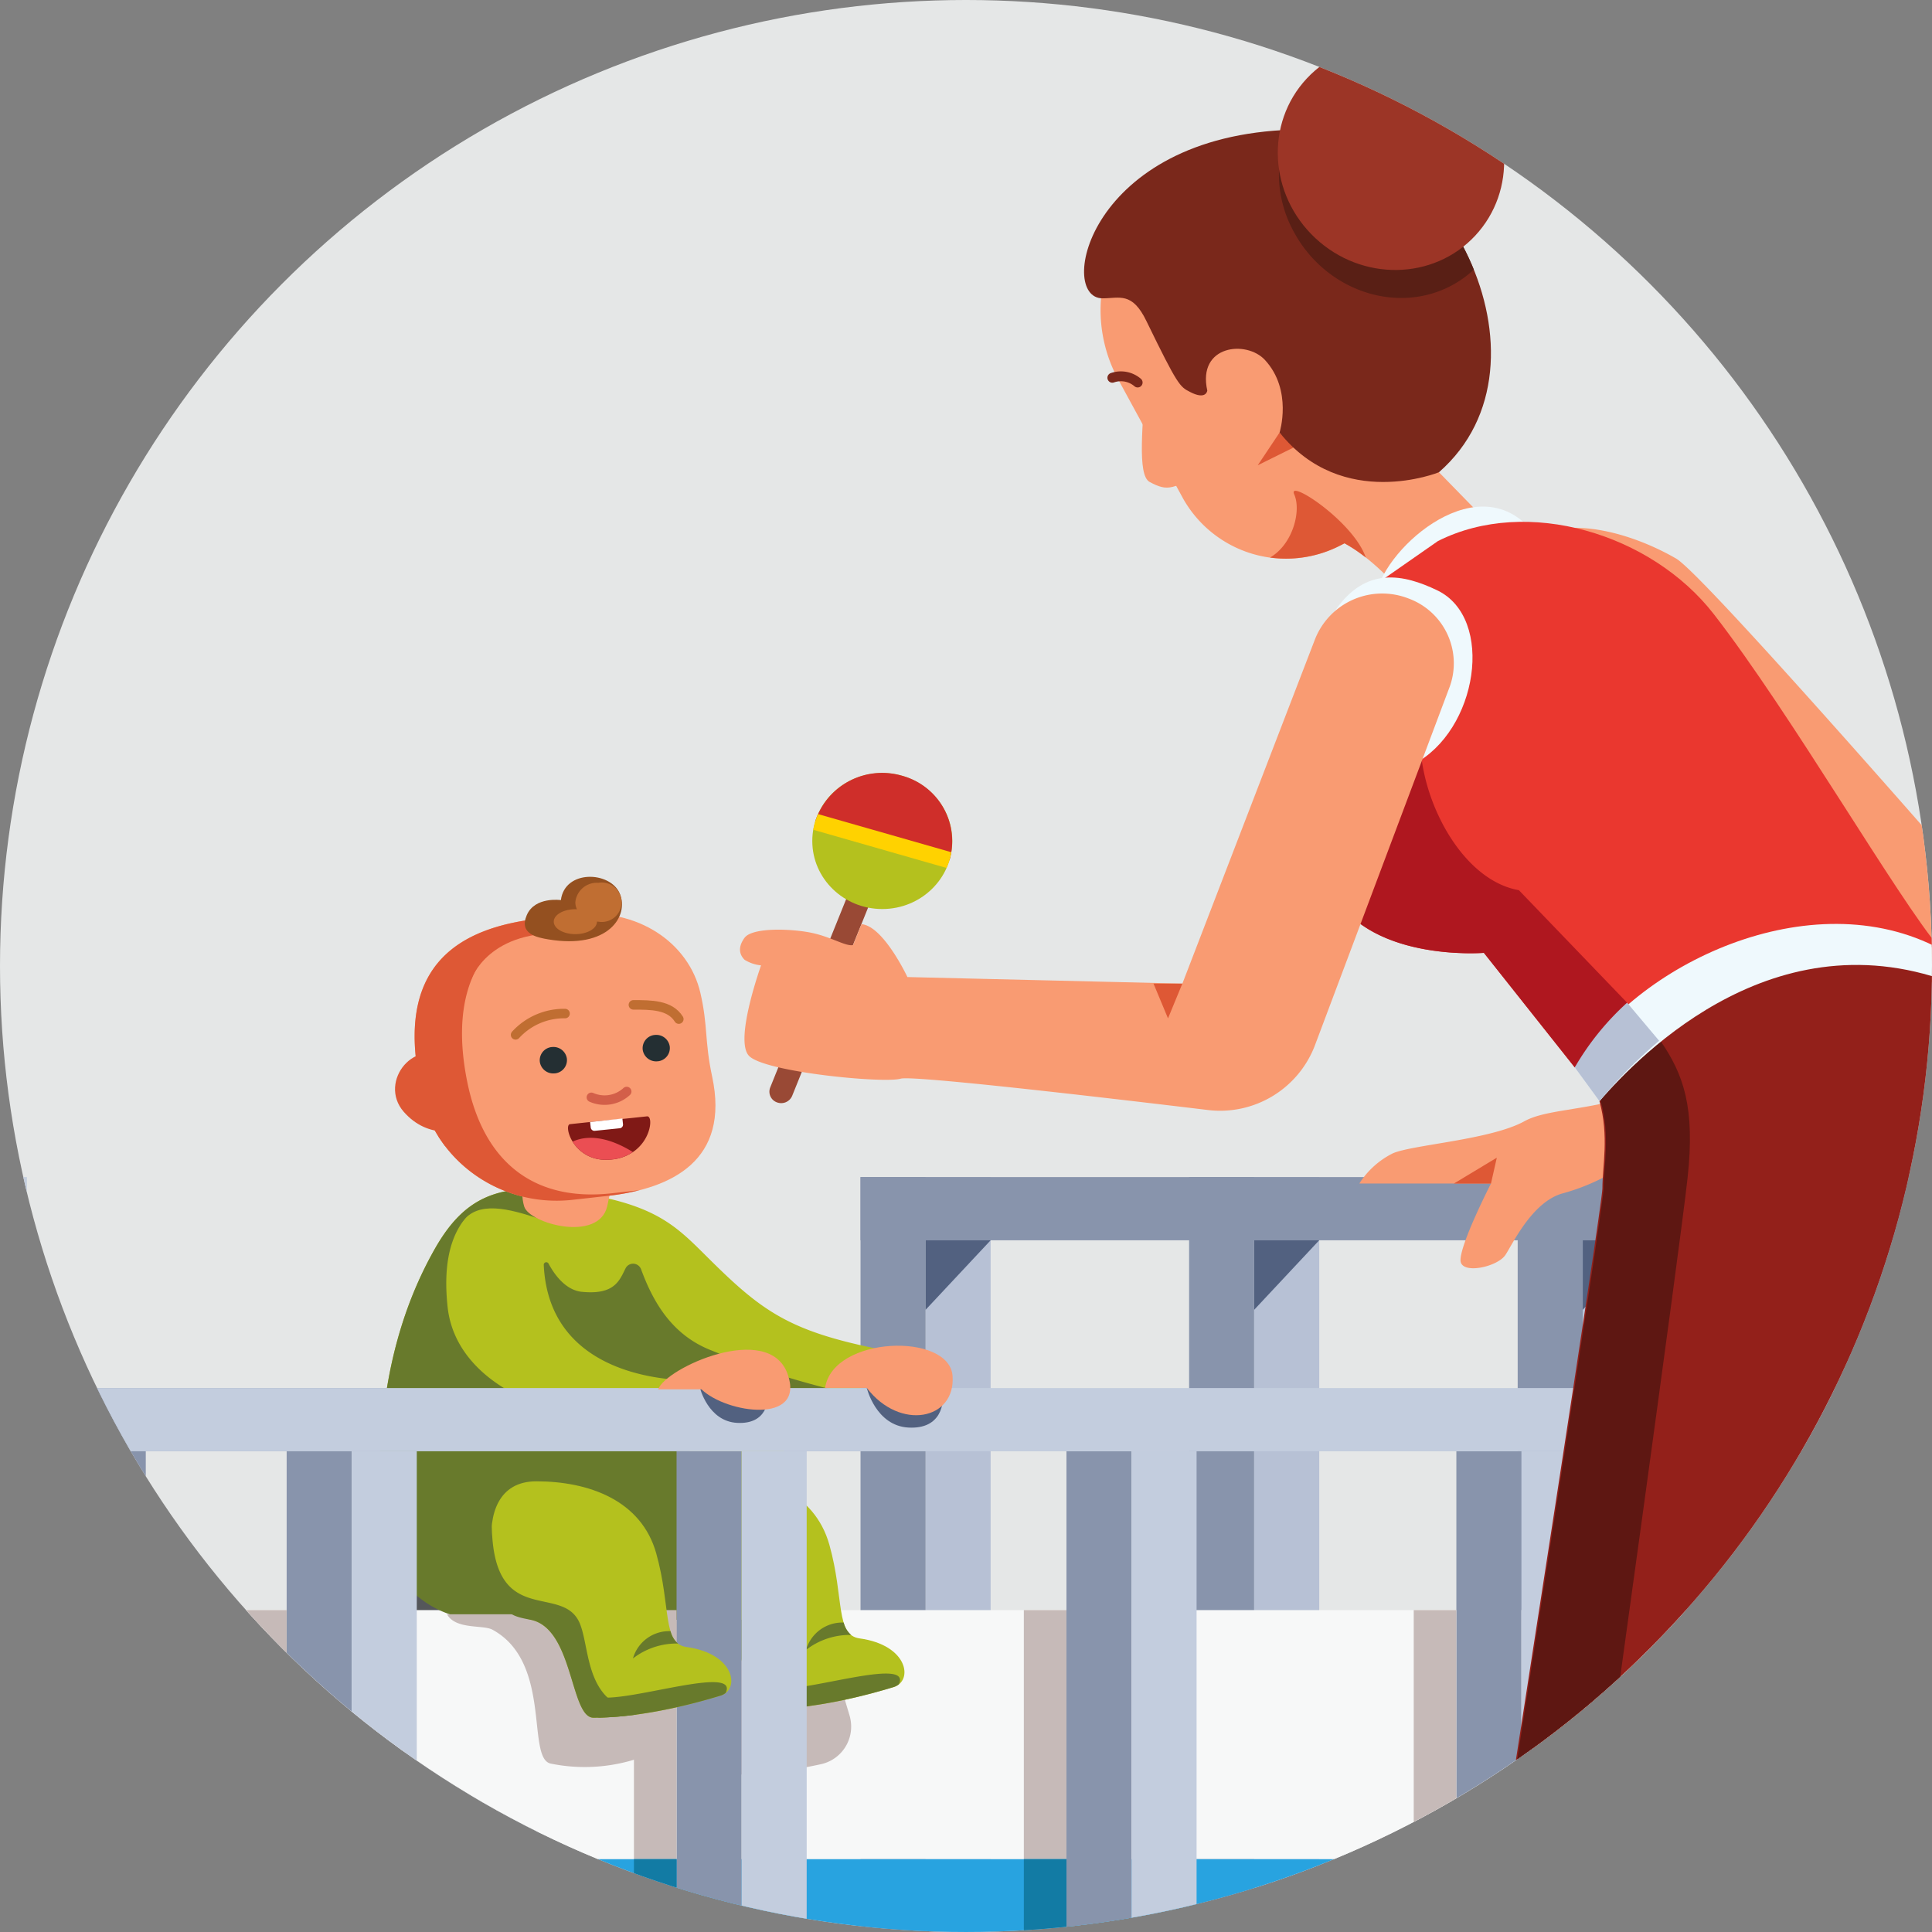 <?xml version="1.0" encoding="UTF-8"?> <svg xmlns="http://www.w3.org/2000/svg" xmlns:xlink="http://www.w3.org/1999/xlink" width="303.589" height="303.589" viewBox="0 0 303.589 303.589"><rect x="0" y="0" width="303.589" height="303.589" fill="#808080" stroke="none"/><defs><clipPath id="a"><ellipse cx="151.794" cy="151.794" rx="151.794" ry="151.794" fill="none"></ellipse></clipPath></defs><g transform="translate(0 0)" clip-path="url(#a)"><g transform="translate(-171.121 -0.406)"><rect width="443.799" height="355.21" transform="translate(96.037 0.406)" fill="#e5e7e7"></rect><g transform="translate(0 0)"><g transform="translate(0 185.365)"><g transform="translate(10.224 33.154)"><g transform="translate(40.82 9.934)"><rect width="10.224" height="97.972" fill="#55575a"></rect><rect width="10.224" height="97.972" transform="translate(10.224)" fill="#808386"></rect></g><g transform="translate(102.089 9.934)"><rect width="10.224" height="97.972" fill="#55575a"></rect><rect width="10.224" height="97.972" transform="translate(10.224)" fill="#8894ac"></rect></g><g transform="translate(163.356 9.934)"><rect width="10.224" height="97.972" fill="#526180"></rect><rect width="10.224" height="97.972" transform="translate(10.224)" fill="#8894ac"></rect></g><g transform="translate(224.625 9.934)"><rect width="10.224" height="97.972" fill="#55575a"></rect><rect width="10.224" height="97.972" transform="translate(10.224)" fill="#808386"></rect></g><rect width="296.117" height="9.934" fill="#8894ac"></rect></g><g transform="translate(306.342)"><g transform="translate(154.896)"><rect width="10.224" height="214.074" transform="translate(10.224)" fill="#c3cdde"></rect><rect width="10.224" height="214.074" fill="#8894ac"></rect></g><rect width="10.224" height="189.487" transform="translate(103.264)" fill="#8894ac"></rect><rect width="10.224" height="189.487" transform="translate(51.632)" fill="#8894ac"></rect><rect width="10.224" height="189.487" transform="translate(113.488)" fill="#b7c1d5"></rect><rect width="10.224" height="189.487" transform="translate(61.857)" fill="#b7c1d5"></rect><rect width="10.224" height="214.074" transform="translate(10.224)" fill="#b7c1d5"></rect><rect width="10.224" height="214.074" fill="#8894ac"></rect><rect width="165.121" height="9.934" fill="#8894ac"></rect><rect width="165.121" height="9.934" transform="translate(0 179.553)" fill="#8894ac"></rect></g><rect width="296.373" height="35.514" transform="translate(15.337 144.04)" fill="#c3cdde"></rect><rect width="451.27" height="2.98" transform="translate(20.448 141.06)" fill="#544a5e"></rect><rect width="134.448" height="33.899" transform="translate(20.448 107.161)" fill="#146c8a"></rect><rect width="285.893" height="33.899" transform="translate(175.345 107.161)" fill="#28a3e0"></rect><rect width="134.448" height="39.114" transform="translate(20.448 68.046)" fill="#d9c9c7"></rect><rect width="285.893" height="39.114" transform="translate(175.345 68.046)" fill="#f7f8f8"></rect><g transform="translate(267.264 68.7)"><path d="M1317.694,472.318h-32.585c1.4,2.458,3.071,4.2,4.749,4.518,8.963,1.72,7.721,19.59,10.185,20.227,3.923,1.015,11.825.161,17.8-1.157a6.041,6.041,0,0,0,4.772-7.017c-.035-.2-.078-.4-.132-.59Z" transform="translate(-1285.108 -472.318)" fill="#c6bab8"></path></g><g transform="translate(275.525 46.46)"><path d="M1300.762,449.22c8.228,0,16.509,2.955,18.854,11.342s.922,14.168,4.741,14.693c7.672,1.053,8.44,6.708,5.372,7.638s-11.78,3.469-19.975,3.469c-3.684,0-3.11-14.093-9.906-15.4C1294.388,469.92,1288.869,449.22,1300.762,449.22Z" transform="translate(-1293.688 -449.22)" fill="#b4c11e"></path><path d="M1307.669,471.981c-1.726-4.478-7.8-2.858-10.359-5.343-2.454-2.384-3.46-4.535-3.535-10.2v.014c-.039.373-.062.754-.072,1.141v.02a17.8,17.8,0,0,0,.051,1.8v.007a21.053,21.053,0,0,0,.458,2.973c.01.044.019.088.03.132q.123.527.267,1.034l.028.1q.074.256.153.507c.029.088.057.176.086.264q.121.368.256.726c.041.112.085.223.127.334.049.13.1.264.152.386.086.2.17.4.256.593.047.1.1.205.143.306.075.158.151.312.229.464.049.1.1.189.147.281.1.176.192.349.291.518.041.07.086.142.125.21.117.192.236.377.358.555.033.047.066.088.1.138.114.159.227.311.343.456l.078.1c.135.164.272.316.409.461l.1.1c.141.143.284.276.427.4l.052.04a4.726,4.726,0,0,0,.41.3c.028.017.055.037.085.053a3.549,3.549,0,0,0,.44.227l.094.037a2.676,2.676,0,0,0,.454.137h0a.162.162,0,0,1,.037.01c6.752,1.348,6.193,15.388,9.87,15.388a50.371,50.371,0,0,0,6.406-.446,8.862,8.862,0,0,1,2.723-.408h0C1308.354,485.778,1309.367,476.382,1307.669,471.981Z" transform="translate(-1293.688 -449.488)" fill="#7e8f2e"></path><path d="M1330.379,484.113a2.422,2.422,0,0,0,.8-.431c2.123-4.461-15.007,1.424-19.729.681l-.265,3.207C1319.149,487.416,1327.407,485.019,1330.379,484.113Z" transform="translate(-1294.338 -450.438)" fill="#687a2c"></path><path d="M1323.883,475.612a3.768,3.768,0,0,1-1.167-1.938h-.006a5.91,5.91,0,0,0-5.9,4.29,11.235,11.235,0,0,1,7.058-2.346Z" transform="translate(-1294.547 -450.128)" fill="#687a2c"></path></g><g transform="translate(230.787 1.845)"><path d="M1279.728,403.726c-12.836-2.2-18.8-.358-23.911,8.72-4.234,7.521-9.24,20.105-8.521,40.1A18.965,18.965,0,0,0,1266.47,470.6h38.322l6.784-30.084s22.494-10.711,13.533-12.554c-13.7-2.817-17.974-5.97-26.3-14.244C1294.036,408.979,1290.981,405.658,1279.728,403.726Z" transform="translate(-1247.224 -402.883)" fill="#b4c11e"></path><path d="M1263.552,470.6h35.635l-3.994-32.961c-14.873,4.4-35.774-1.916-37.3-16.185-1.3-12.139,3.546-17.2,11.79-18.514-6.37.4-10.326,3.216-13.871,9.511-4.464,7.93-9.787,21.484-8.353,43.426A15.957,15.957,0,0,0,1263.552,470.6Z" transform="translate(-1247.223 -402.885)" fill="#687a2c"></path><path d="M1298.135,433.4s-23.251,1.354-24.139-18.134a.4.4,0,0,1,.409-.4.4.4,0,0,1,.338.206c.9,1.678,2.583,4.059,5.056,4.424,5.379.6,6.107-1.815,7.067-3.7a1.328,1.328,0,0,1,1.837-.518,1.374,1.374,0,0,1,.582.68c1.966,5.391,4.952,10.249,10.714,12.629a141.674,141.674,0,0,0,22.2,6.977l-9.81-.72Z" transform="translate(-1248.218 -403.328)" fill="#687a2c"></path><g transform="translate(10.564 66.855)"><path d="M1290.779,472.318H1258.2c1.394,2.458,5.657,1.618,7.148,2.427,9.44,5.126,5.275,20.232,9.162,21.042a26.694,26.694,0,0,0,16.274-1.805Z" transform="translate(-1258.195 -472.318)" fill="#c6bab8"></path></g></g><g transform="translate(154.897)"><rect width="10.224" height="214.074" transform="translate(10.224)" fill="#c3cdde"></rect><rect width="10.224" height="214.074" fill="#8894ac"></rect></g><rect width="10.224" height="189.487" transform="translate(103.264)" fill="#8894ac"></rect><rect width="10.224" height="189.487" transform="translate(51.632)" fill="#8894ac"></rect><rect width="10.224" height="189.487" transform="translate(113.488)" fill="#b7c1d5"></rect><rect width="10.224" height="189.487" transform="translate(61.857)" fill="#b7c1d5"></rect><rect width="10.224" height="214.074" transform="translate(10.224)" fill="#b7c1d5"></rect><rect width="10.224" height="214.074" fill="#8894ac"></rect><rect width="165.121" height="9.934" fill="#8894ac"></rect><rect width="165.121" height="9.934" transform="translate(0 179.553)" fill="#8894ac"></rect><g transform="translate(175.345 33.154)"><g transform="translate(40.82 9.934)"><rect width="10.224" height="97.972" fill="#8894ac"></rect><rect width="10.224" height="97.972" transform="translate(10.224)" fill="#c3cdde"></rect></g><g transform="translate(102.089 9.934)"><rect width="10.224" height="97.972" fill="#8894ac"></rect><rect width="10.224" height="97.972" transform="translate(10.224)" fill="#c3cdde"></rect></g><g transform="translate(163.356 9.934)"><rect width="10.224" height="97.972" fill="#8894ac"></rect><rect width="10.224" height="97.972" transform="translate(10.224)" fill="#c3cdde"></rect></g><g transform="translate(224.625 9.934)"><rect width="10.224" height="97.972" fill="#8894ac"></rect><rect width="10.224" height="97.972" transform="translate(10.224)" fill="#c3cdde"></rect></g><rect width="296.117" height="9.934" fill="#c3cdde"></rect></g><rect width="10.224" height="24.588" transform="translate(10.224 189.488)" fill="#55575a" opacity="0.8" style="isolation:isolate"></rect><rect width="10.224" height="24.588" transform="translate(316.566 189.488)" fill="#55575a" opacity="0.8" style="isolation:isolate"></rect><rect width="296.373" height="9.934" transform="translate(175.345 179.553)" fill="#c3cdde"></rect><g transform="translate(175.345 144.04)"><rect width="296.373" height="35.514" fill="#f7f8f8"></rect><rect width="3.067" height="35.514" transform="translate(96.746)" fill="#544a5e"></rect><rect width="3.067" height="35.514" transform="translate(196.56)" fill="#544a5e"></rect><g transform="translate(140.131 6.078)"><path d="M1346.814,568.672h-7.154a4.422,4.422,0,0,1-4.473-4.347h0a4.421,4.421,0,0,1,4.473-4.345h7.157a4.423,4.423,0,0,1,4.473,4.345h0A4.424,4.424,0,0,1,1346.814,568.672Z" transform="translate(-1335.181 -556.993)" fill="#5a5b5e" opacity="0.2" style="isolation:isolate"></path><path d="M1346.814,565.577h-7.154a4.422,4.422,0,0,1-4.473-4.347h0a4.422,4.422,0,0,1,4.473-4.345h7.157a4.423,4.423,0,0,1,4.473,4.345h0A4.424,4.424,0,0,1,1346.814,565.577Z" transform="translate(-1335.181 -556.878)" fill="#a6b4ba"></path><path d="M1344.13,564.21a4.422,4.422,0,0,1-4.472-4.345,4.261,4.261,0,0,1,1.231-2.98h-1.229a4.354,4.354,0,0,0-.481,8.692,4.01,4.01,0,0,0,.481,0h7.157a4.517,4.517,0,0,0,3.243-1.366Z" transform="translate(-1335.181 -556.878)" fill="#60656c"></path><path d="M1345.14,560.152a2.052,2.052,0,1,1,2.164,1.983l-.12,0A2.015,2.015,0,0,1,1345.14,560.152Z" transform="translate(-1335.551 -556.917)" fill="#fff"></path></g><g transform="translate(40.313 6.078)"><path d="M1243.149,568.672h-7.16a4.423,4.423,0,0,1-4.473-4.347h0a4.422,4.422,0,0,1,4.473-4.345h7.157a4.421,4.421,0,0,1,4.473,4.345h0A4.423,4.423,0,0,1,1243.149,568.672Z" transform="translate(-1231.511 -556.993)" fill="#5a5b5e" opacity="0.2" style="isolation:isolate"></path><path d="M1243.149,565.577h-7.16a4.423,4.423,0,0,1-4.473-4.347h0a4.422,4.422,0,0,1,4.473-4.345h7.157a4.422,4.422,0,0,1,4.473,4.345h0A4.423,4.423,0,0,1,1243.149,565.577Z" transform="translate(-1231.511 -556.878)" fill="#a6b4ba"></path><path d="M1240.465,564.21a4.422,4.422,0,0,1-4.473-4.345,4.257,4.257,0,0,1,1.232-2.98h-1.234a4.354,4.354,0,0,0-.482,8.692,4.012,4.012,0,0,0,.482,0h7.156a4.515,4.515,0,0,0,3.243-1.366Z" transform="translate(-1231.511 -556.878)" fill="#60656c"></path><ellipse cx="2.045" cy="1.987" rx="2.045" ry="1.987" transform="translate(9.593 1.249)" fill="#fff"></ellipse></g><g transform="translate(239.368 6.078)"><path d="M1449.883,568.672h-7.157a4.424,4.424,0,0,1-4.473-4.347h0a4.423,4.423,0,0,1,4.473-4.345h7.157a4.423,4.423,0,0,1,4.473,4.345h0A4.424,4.424,0,0,1,1449.883,568.672Z" transform="translate(-1438.248 -556.993)" fill="#5a5b5e" opacity="0.2" style="isolation:isolate"></path><path d="M1449.883,565.577h-7.157a4.423,4.423,0,0,1-4.473-4.347h0a4.422,4.422,0,0,1,4.473-4.345h7.157a4.423,4.423,0,0,1,4.473,4.345h0A4.424,4.424,0,0,1,1449.883,565.577Z" transform="translate(-1438.248 -556.878)" fill="#a6b4ba"></path><path d="M1447.2,564.21a4.422,4.422,0,0,1-4.473-4.345,4.261,4.261,0,0,1,1.231-2.98h-1.231a4.354,4.354,0,0,0-.481,8.692,4.008,4.008,0,0,0,.481,0h7.157a4.516,4.516,0,0,0,3.243-1.366Z" transform="translate(-1438.248 -556.878)" fill="#60656c"></path><ellipse cx="2.045" cy="1.987" rx="2.045" ry="1.987" transform="translate(9.591 1.249)" fill="#fff"></ellipse></g></g><rect width="6.697" height="39.114" transform="translate(209.468 68.046)" fill="#c6bab8"></rect><rect width="6.697" height="39.114" transform="translate(270.736 68.046)" fill="#c6bab8"></rect><rect width="6.697" height="39.114" transform="translate(332.004 68.046)" fill="#c6bab8"></rect><rect width="6.697" height="39.114" transform="translate(393.272 68.046)" fill="#c6bab8"></rect><rect width="6.697" height="39.114" transform="translate(454.541 68.046)" fill="#c6bab8"></rect><rect width="6.697" height="33.899" transform="translate(209.468 107.161)" fill="#127ba4"></rect><rect width="6.697" height="33.899" transform="translate(270.736 107.161)" fill="#127ba4"></rect><rect width="6.697" height="33.899" transform="translate(332.004 107.161)" fill="#127ba4"></rect><rect width="6.697" height="33.899" transform="translate(393.272 107.161)" fill="#127ba4"></rect><rect width="6.697" height="33.899" transform="translate(454.541 107.161)" fill="#127ba4"></rect><path d="M1299.46,435.259s1.277,5.34,5.877,5.582,5.1-3.383,4.787-5.377S1299.46,435.259,1299.46,435.259Z" transform="translate(-1018.378 -402.213)" fill="#526180"></path></g><path d="M1028.373,471.64l-10.224,11.3V583.147h10.224Z" transform="translate(-1007.924 -218.228)" fill="#526180"></path><path d="M1082,471.64l-10.224,11.3V583.147H1082Z" transform="translate(-1009.917 -218.228)" fill="#526180"></path><path d="M1135.621,471.64l-10.224,11.3V583.147h10.224Z" transform="translate(-1011.91 -218.228)" fill="#526180"></path><path d="M1082,411.284l-10.224,10.927V411.284Z" transform="translate(-1009.917 -215.985)" fill="#55575a" opacity="0.8" style="isolation:isolate"></path><path d="M1028.373,411.284l-10.224,10.927V411.284Z" transform="translate(-1007.924 -215.985)" fill="#55575a" opacity="0.8" style="isolation:isolate"></path><path d="M1135.621,411.284,1125.4,422.211V411.284Z" transform="translate(-1011.91 -215.985)" fill="#55575a" opacity="0.8" style="isolation:isolate"></path><path d="M1346.537,411.284l-10.224,10.927V411.284Z" transform="translate(-1019.747 -215.985)" fill="#526180"></path><path d="M1400.16,411.284l-10.224,10.927V411.284Z" transform="translate(-1021.74 -215.985)" fill="#526180"></path><path d="M1453.787,411.284l-10.224,10.927V411.284Z" transform="translate(-1023.732 -215.985)" fill="#526180"></path><path d="M1279.133,404.116c-.278,3.238-1.388,5.037-6.294,3.417s-9.625-2.878-12.124.45c0,0-.278-3.775,15.642-6.924Z" transform="translate(-1016.938 -215.605)" fill="#687a2c"></path><g transform="translate(287.401)"><path d="M1449.173,387.963c-7.1,2.085-12.843,1.931-16.139,3.752-5.25,2.9-17.414,3.669-20.636,5.022a13.22,13.22,0,0,0-5.3,4.765h20.686S1423,410.838,1423,413.542c0,2.318,5.7,1.113,7.023-.772,1.038-1.485,4.2-8.5,9.146-9.753a32.732,32.732,0,0,0,6.189-2.417Z" transform="translate(-1309.779 -215.118)" fill="#f99b72"></path><path d="M1428.357,401.872l.922-4.069-6.752,4.069Z" transform="translate(-1310.352 -215.484)" fill="#de5835"></path><path d="M1442.26,295.008c5.323,0,11.369,2.19,15.938,4.841,3.179,1.844,26.141,27.726,39.85,43.34a17.749,17.749,0,0,1,.072,23.463l-2.348,2.709Z" transform="translate(-1311.085 -211.664)" fill="#f99b72"></path><g transform="translate(54.066)"><path d="M1418.043,284.034a17.3,17.3,0,0,0-.041-16.547l-12.814-23.52a18.559,18.559,0,0,0-24.722-7.391l-2.926,1.5a22.854,22.854,0,0,0-9.922,31.33l10.207,18.736a18.561,18.561,0,0,0,24.723,7.392l.658-.338c5.228,2.83,9.811,8.66,9.811,8.66l15.439-9.158Z" transform="translate(-1362.274 -209.416)" fill="#f99b72"></path><path d="M1372.242,269.654c-.447,8.094-1.427,16.12.588,17.208,2.974,1.606,3.631,1.014,8.689-1.588S1372.242,269.654,1372.242,269.654Z" transform="translate(-1362.526 -210.722)" fill="#f99b72"></path><path d="M1366.792,270.512a4.043,4.043,0,0,1,3.976.746" transform="translate(-1362.347 -210.745)" fill="none" stroke="#7a281b" stroke-linecap="round" stroke-linejoin="round" stroke-width="1.55"></path><path d="M1393.958,279.455l-3.438,5.148,5.732-2.842Z" transform="translate(-1363.228 -211.086)" fill="#de5835"></path><path d="M1365.081,256.534c-7.219,0-2.308-25.539,29.864-26.5,23.47-.7,42.714,36.574,22.994,53.83,0,0-15.141,6.158-25.039-6.244,0,0,2.089-6.635-2.3-11.4-2.917-3.167-10.66-2.336-9.061,4.807,0,0-.148,1.559-2.735.206-1.566-.818-1.875-.935-6.831-11.13C1369.735,255.463,1367.737,256.534,1365.081,256.534Z" transform="translate(-1362.175 -209.249)" fill="#7a281b"></path><path d="M1396.126,230.032c-.278.009-.538.033-.812.045a18.713,18.713,0,0,0,1.056,16.1c4.952,9.088,15.931,12.872,24.524,8.454a16.256,16.256,0,0,0,3.706-2.615C1419.652,239.808,1408.477,229.662,1396.126,230.032Z" transform="translate(-1363.357 -209.249)" fill="#591f15"></path><ellipse cx="17.421" cy="18.105" rx="17.421" ry="18.105" transform="matrix(0.682, -0.731, 0.731, 0.682, 23.112, 25.479)" fill="#9c3526"></ellipse><path d="M1407.574,299.457c-1.933-5.688-12.395-12.5-11.248-9.929s-.216,7.855-3.8,9.929a18.661,18.661,0,0,0,11.045-1.9l.658-.338a24,24,0,0,1,3.342,2.238Z" transform="translate(-1363.303 -211.44)" fill="#de5835"></path></g><path d="M1527.264,506.592l-.53,89.626s.953,8.734,1.657,15.784a4.46,4.46,0,0,1-4.053,4.81,4.173,4.173,0,0,1-.453.01h-36.647s0-3.863,1.325-5.151,8.483-1.544,10.6-3.6,9.807-9.529,9.807-11.848-9.008-111-9.008-111Z" transform="translate(-1312.757 -218.732)" fill="#f99b72"></path><path d="M1429.62,503.481s-12.723,89.112-14.048,92.459-14.844,11.589-14.844,11.589-12.377,2.189-14.365,4.122c-1.5,1.456-2.65,4.892,0,4.892h43.286a5.046,5.046,0,0,0,5.128-4.9c.048-5.109-.918-12-.918-15.7,0-4.892,31.809-118.214,31.809-118.214l-26.906,2.834Z" transform="translate(-1308.95 -218.454)" fill="#f99b72"></path><path d="M1511.832,599.05c-2.8-68.832-3.53-86.726-.119-88.049,7-2.259,14.375-4.151,15.807-4.151l-.448-14.682-26.115,4.384,1.648,17.787c2.669,32.375,6.626,80.6,6.626,82.138,0,2.318-7.687,9.786-9.808,11.848-.94.916-2.881,1.474-4.859,1.931l-.437,6.829h17.621C1508.3,611.49,1512,603.144,1511.832,599.05Z" transform="translate(-1313.013 -218.99)" fill="#de5835"></path><path d="M1504.875,607.078c-3.292,10.408-1.436,14.271-1.436,14.271h-8.246S1501.274,607.078,1504.875,607.078Z" transform="translate(-1313.052 -223.26)" fill="#de5835"></path><path d="M1461.8,493.174l-22.653-9.025-3.385,7.245-1.008.418L1430,503.722h0s-12.723,89.111-14.048,92.458-14.845,11.589-14.845,11.589-1.623.288-3.794.746l-2.292,8.268h23.849c-4.572-1.224-.976-11.963.272-18.018,13.644-66.16,18.019-95.433,21.983-94.254,6.879,1.008,15.071,2.75,16.2,3.851Z" transform="translate(-1309.33 -218.692)" fill="#de5835"></path><path d="M1445.735,387.618c1.531,5.48.46,10.241.46,13.717,0,2.628-14.844,97.869-14.844,97.869s2.06-.117,5.576-.28L1442.2,485.3l5.049,13.2c23.56-.854,66.228-1.6,77.939,3.538,0,0-2.12-77.522-4.908-98.906-1.612-12.368-10.333-23.171-16.96-33.215,0,0-14.712-13.908-35.918-3.349S1445.735,386.846,1445.735,387.618Z" transform="translate(-1310.68 -214.176)" fill="#93201a"></path><path d="M1459.589,400.264c1.2-11.01-.6-16.225-4.274-21.535l-5.235,1.028c-3.991,4.711-4.143,8.025-4.143,8.463,1.531,5.48.46,10.24.46,13.717,0,2.627-14.844,97.868-14.844,97.868s2.06-.117,5.576-.279L1442.4,485.9l4.113,10.753S1458.4,411.271,1459.589,400.264Z" transform="translate(-1310.687 -214.775)" fill="#5e1712"></path><path d="M1409.88,305.219c1.458-7.356,16.435-20.591,24.917-9.272C1441.507,304.9,1409.88,305.219,1409.88,305.219Z" transform="translate(-1309.882 -211.536)" fill="#eff9fd"></path><path d="M1407.173,305.351l11.9-8.294c14-7.061,33.531-1.159,43.337,11.461,12.137,15.615,28.892,44.7,35.653,52.668,0,0-25.182-7.082-57.488,18.576l-14.28-18s-18.891,1.545-24.255-10.43c-2.188-4.881-1.414-7.922-3.512-14.616C1395.181,326.034,1396.97,310.5,1407.173,305.351Z" transform="translate(-1309.403 -211.628)" fill="#ea372f"></path><path d="M1442.26,382.2l3.88,5.308c6.5-7.455,28.571-30.274,57.585-17.7l-3.976-6.181C1479.376,352.7,1451.54,366.093,1442.26,382.2Z" transform="translate(-1311.085 -214.066)" fill="#eff9fd"></path><path d="M1415.418,332.487c10.153-5.218,12.907-23,3.75-27.367-5.19-2.477-11.2-3.863-16.048,3.249Z" transform="translate(-1309.631 -211.965)" fill="#eff9fd"></path><path d="M1431.925,353.059c-10.363-1.8-17.558-18.413-14.982-28.211,0,0-8.083,12.7-16.53,21.211a23.233,23.233,0,0,0,1.757,6.42c5.368,11.976,24.254,10.43,24.254,10.43l14.28,18c1.217-1.282,1.062-1.166,2.256-2.316l5.964-7.857Z" transform="translate(-1309.53 -212.773)" fill="#af171f"></path><path d="M1312,387.482h0a1.787,1.787,0,0,1-1.082-2.249c.01-.029.02-.059.032-.088l12.089-29.974a1.873,1.873,0,0,1,2.4-1.02h0a1.783,1.783,0,0,1,1.082,2.246q-.014.046-.032.09L1314.4,386.461A1.874,1.874,0,0,1,1312,387.482Z" transform="translate(-1306.201 -213.857)" fill="#994935"></path><path d="M1450.484,372.511a42.224,42.224,0,0,0-8.224,10.166l3.88,5.309a76.292,76.292,0,0,1,9.378-9.492v0Z" transform="translate(-1311.085 -214.544)" fill="#b7c1d5"></path><ellipse cx="11" cy="10.688" rx="11" ry="10.688" transform="translate(11.361 121.872)" fill="#b4c11e"></ellipse><path d="M1331.948,335.457a11.054,11.054,0,0,0-13.661,7.234l21.105,6.039A10.646,10.646,0,0,0,1331.948,335.457Z" transform="translate(-1306.479 -213.151)" fill="#cf2e2a"></path><path d="M1318.276,342.94a10.463,10.463,0,0,0-.29,1.259l20.937,5.991a10.593,10.593,0,0,0,.458-1.211,10.43,10.43,0,0,0,.291-1.258l-20.937-5.992A10.6,10.6,0,0,0,1318.276,342.94Z" transform="translate(-1306.467 -213.4)" fill="#ffd200"></path><path d="M1411.056,306.507h0a11.349,11.349,0,0,0-14.746,6.593l-20.771,53.93L1332.331,366s-3.774-8.05-7.22-8.308l-1.324,3.282c-1.129.239-3.324-1.23-6.4-1.9s-9.423-.945-10.661.773c-1.038,1.439-.832,2.611.03,3.448a5.971,5.971,0,0,0,2.574.868c-1.356,3.943-3.805,12.153-1.911,14.2,2.385,2.576,21.207,4.379,23.857,3.606,1.858-.541,30.933,2.839,48.159,4.91a15.944,15.944,0,0,0,16.889-10.036l21.272-56.6a10.848,10.848,0,0,0-6.471-13.711Z" transform="translate(-1306.023 -212.063)" fill="#f99b72"></path><path d="M1378.042,369.394l-2.253,5.466-2.279-5.466Z" transform="translate(-1308.531 -214.428)" fill="#de5835"></path><path d="M1404.595,621.9h35.521a1.343,1.343,0,0,1,1.325,1.361v.369a1.344,1.344,0,0,1-1.325,1.362h-35.521a1.343,1.343,0,0,1-1.325-1.362v-.369A1.343,1.343,0,0,1,1404.595,621.9Z" transform="translate(-1309.637 -223.811)" fill="#146f69"></path><path d="M1496.518,621.9h35.521a1.343,1.343,0,0,1,1.325,1.361v.369a1.344,1.344,0,0,1-1.325,1.362h-35.521a1.343,1.343,0,0,1-1.325-1.362v-.369A1.343,1.343,0,0,1,1496.518,621.9Z" transform="translate(-1313.052 -223.811)" fill="#146f69"></path><path d="M1410.293,605.725c-4.241,13.135-3.214,17.249-1.755,18.666H1380.97S1382.572,610.482,1410.293,605.725Z" transform="translate(-1308.808 -223.21)" fill="#1d9c8b"></path><path d="M1504.487,607.078c-5.412,5.515-6.87,15.945-5.412,17.362h-14.314S1483.689,609.245,1504.487,607.078Z" transform="translate(-1312.664 -223.26)" fill="#1d9c8b"></path></g><path d="M1292.67,435.372c1.15-3.355,17.36-10.716,20.333-2.423,2.874,8.016-9.638,6.2-13.524,2.423Z" transform="translate(-1018.125 -216.649)" fill="#f99b72"></path><g transform="translate(247.707 233.176)"><path d="M1272.505,450.623c8.229,0,16.509,2.955,18.854,11.342s.921,14.167,4.74,14.693c7.673,1.053,8.44,6.709,5.372,7.638s-11.779,3.471-19.974,3.471c-3.684,0-3.11-14.094-9.907-15.4C1266.129,471.323,1260.612,450.623,1272.505,450.623Z" transform="translate(-1264.82 -450.623)" fill="#b4c11e"></path><path d="M1279.386,473.384c-2.607-6.76-13.676.966-13.893-15.547-.334,4.214-1.555,8.594.332,11.677.118.191.277.985.4,1.162.032.047,1.642.419,1.674.464.708,1,2.483,1.268,3.7,1.512,6.752,1.348,6.192,15.388,9.87,15.388a50.2,50.2,0,0,0,6.4-.446,8.577,8.577,0,0,1,2.723-.408C1280.072,487.181,1281.084,477.784,1279.386,473.384Z" transform="translate(-1264.796 -450.891)" fill="#687a2c"></path><path d="M1302.121,485.515a2.381,2.381,0,0,0,.8-.431c2.123-4.46-15.007,1.424-19.73.681l-.263,3.207C1290.891,488.819,1299.15,486.417,1302.121,485.515Z" transform="translate(-1265.47 -451.841)" fill="#687a2c"></path><path d="M1295.625,477.016a3.766,3.766,0,0,1-1.166-1.939h-.006a5.911,5.911,0,0,0-5.9,4.289,11.234,11.234,0,0,1,7.058-2.345Z" transform="translate(-1265.679 -451.531)" fill="#687a2c"></path></g><g transform="translate(233.194 138.186)"><path d="M1271.319,394.425c-.386,4.859-1.342,8.24-.526,10.928s11.661,5.666,13.039-.01c.265-1.088,1.727-8.573,1.727-8.573Z" transform="translate(-1250.494 -353.545)" fill="#f99b72"></path><path d="M1283.268,402.325l-5.519.614c-11.978,1.342-22.808-7-24.19-18.641l-.243-2.047c-2.5-16.777,7.208-22.161,19.185-23.5l5.519-.614c10.094-1.132,18,4.523,19.8,12.271,1.212,5.225.645,7.543,1.851,13.161C1302.5,396.744,1293.364,401.193,1283.268,402.325Z" transform="translate(-1249.842 -352.191)" fill="#f99b72"></path><path d="M1283.914,401.944c-11.977,1.343-20.111-4.617-22.723-17.509-3.077-15.2,2.813-23.422,12.174-25.753l-.861.1c-11.978,1.343-21.689,6.725-19.186,23.5l.243,2.048c1.382,11.638,12.212,19.983,24.19,18.641l5.519-.615a36.912,36.912,0,0,0,5.013-.9Z" transform="translate(-1249.842 -352.216)" fill="#de5835"></path><path d="M1257.843,395.832l1.873-1.022-2.923-.483Z" transform="translate(-1249.986 -353.541)" fill="#de5835"></path><path d="M1277.7,361.2c-12.865-.99-15.549,7.193-15.549,7.193l.186-5.036,8.144-3.957Z" transform="translate(-1250.185 -352.243)" fill="#de5835"></path><path d="M1258.614,382.04c-5.625-4.336-11.658,3.188-7.522,7.922,3.924,4.488,9.2,3.058,9.936,2.158S1258.614,382.04,1258.614,382.04Z" transform="translate(-1249.723 -353.036)" fill="#de5835"></path><g transform="translate(18.945 20.121)"><path d="M1273.352,382.051a2.094,2.094,0,0,1,1.841-2.3l.04,0a2.129,2.129,0,0,1,2.374,1.829,2.093,2.093,0,0,1-1.841,2.3l-.04,0A2.13,2.13,0,0,1,1273.352,382.051Z" transform="translate(-1269.546 -373.119)" fill="#242f33"></path><path d="M1290.144,380.079a2.093,2.093,0,0,1,1.84-2.3l.041,0a2.129,2.129,0,0,1,2.373,1.83,2.092,2.092,0,0,1-1.84,2.3l-.04,0A2.129,2.129,0,0,1,1290.144,380.079Z" transform="translate(-1270.17 -373.046)" fill="#242f33"></path><path d="M1281.77,387.921a5.137,5.137,0,0,0,5.547-.916" transform="translate(-1269.859 -373.389)" fill="none" stroke="#d35f49" stroke-linecap="round" stroke-linejoin="round" stroke-width="1.495"></path><path d="M1269.4,377.63a10.315,10.315,0,0,1,7.771-3.346" transform="translate(-1269.399 -372.917)" fill="none" stroke="#c06e32" stroke-linecap="round" stroke-linejoin="round" stroke-width="1.495"></path><path d="M1288.625,372.864c2.788,0,5.738,0,7.136,2.236" transform="translate(-1270.113 -372.864)" fill="none" stroke="#c06e32" stroke-linecap="round" stroke-linejoin="round" stroke-width="1.495"></path></g><path d="M1274.605,361.8c9.393,1.58,12.736-3.666,11.219-7.211s-8.647-3.775-9.251,1.037c0,0-4.092-.594-5.36,2.36C1269.93,360.977,1272.894,361.513,1274.605,361.8Z" transform="translate(-1250.51 -351.967)" fill="#945020"></path><path d="M1282.655,352.949a3.381,3.381,0,0,0-3.634,3.054,2.619,2.619,0,0,0,.249,1.1c-.086,0-.166-.007-.249-.007-1.874,0-3.391.877-3.391,1.957s1.518,1.957,3.391,1.957,3.392-.877,3.392-1.957v-.011c.08,0,.16.011.242.011a3.1,3.1,0,1,0,0-6.109Z" transform="translate(-1250.686 -352.003)" fill="#c06e32"></path><path d="M1290.577,393.555a6.377,6.377,0,0,1-2.428,3.119,7.072,7.072,0,0,1-3.278,1.162,8.089,8.089,0,0,1-1.714.012,5.943,5.943,0,0,1-4.475-2.81c-.839-1.353-.92-2.694-.413-2.75,9.33-1.006,3.4-.291,12.1-1.229C1290.922,391.006,1291.072,392.168,1290.577,393.555Z" transform="translate(-1250.772 -353.419)" fill="#801916"></path><path d="M1288.175,396.8a7.081,7.081,0,0,1-3.279,1.162,8.1,8.1,0,0,1-1.714.012,5.94,5.94,0,0,1-4.475-2.81C1280.631,394.255,1283.795,394.086,1288.175,396.8Z" transform="translate(-1250.8 -353.55)" fill="#eb4e53"></path><path d="M1286.632,391.406l.1.912a.574.574,0,0,1-.512.626h-.01l-3.906.4a.586.586,0,0,1-.644-.507l-.1-.869,4.479-.494Z" transform="translate(-1250.906 -353.432)" fill="#fff"></path></g><path d="M1326.711,435.345s1.425,5.961,6.562,6.233,5.691-3.775,5.345-6S1326.711,435.345,1326.711,435.345Z" transform="translate(-1019.39 -216.848)" fill="#526180"></path><path d="M1319.911,435.121c1.234-8.2,19.553-8.761,20.033-1.865s-8.266,8.669-13.485,1.865Z" transform="translate(-1019.137 -216.624)" fill="#f99b72"></path></g></g></g></svg> 